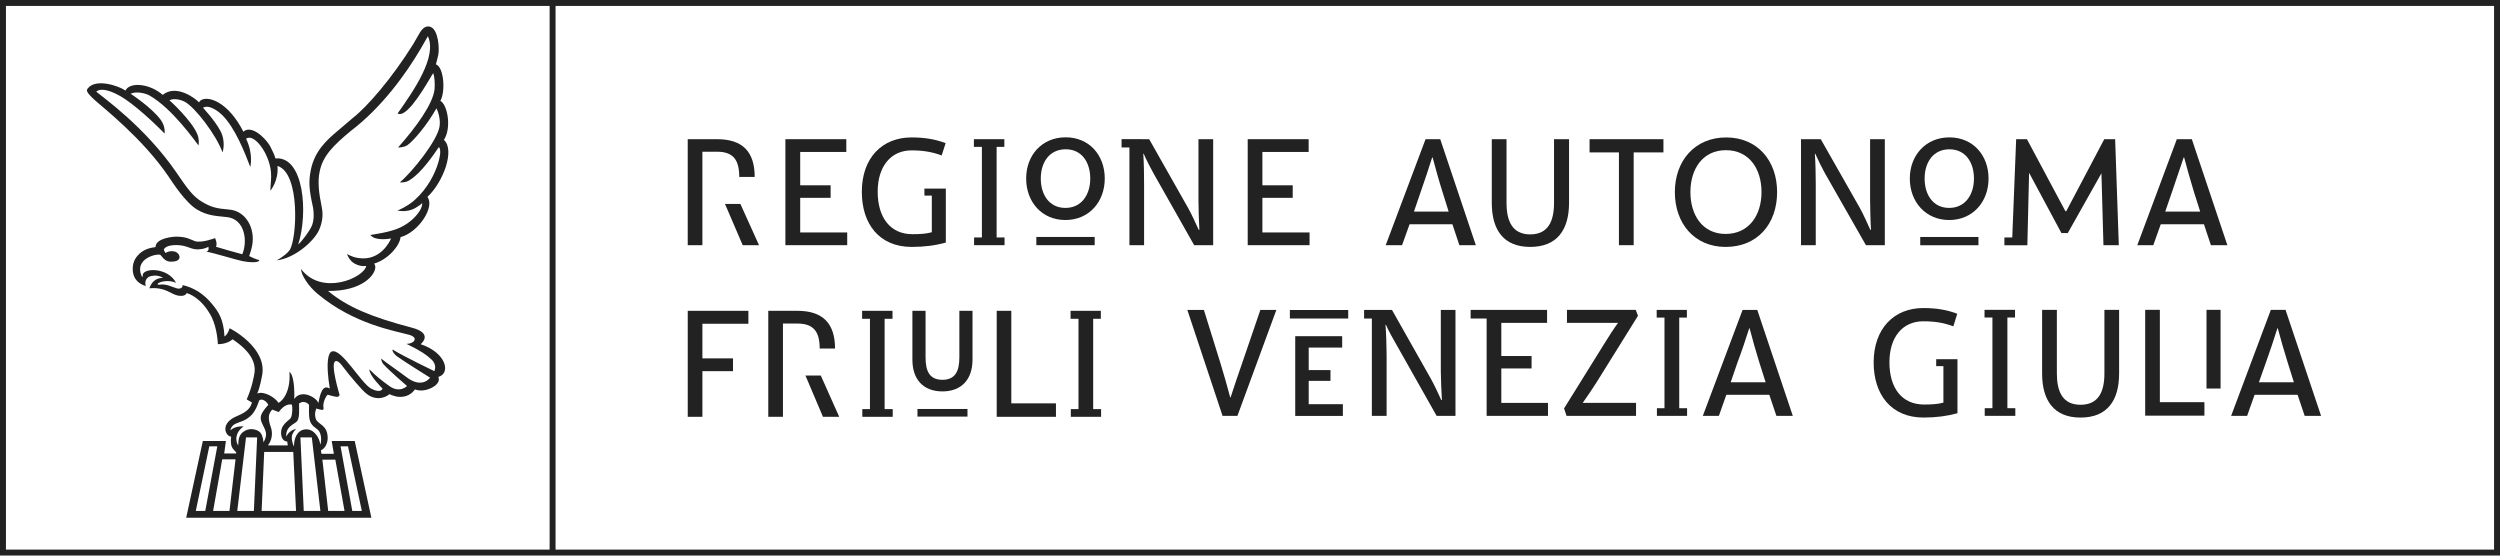 <?xml version="1.0" encoding="utf-8"?>
<!-- Generator: Adobe Illustrator 25.0.0, SVG Export Plug-In . SVG Version: 6.00 Build 0)  -->
<svg version="1.1" id="Livello_1" xmlns="http://www.w3.org/2000/svg" xmlns:xlink="http://www.w3.org/1999/xlink" x="0px" y="0px"
	 width="255.118px" height="56.692px" viewBox="0 0 255.118 56.692" style="enable-background:new 0 0 255.118 56.692;"
	 xml:space="preserve">
<style type="text/css">
	.st0{fill:#222222;}
</style>
<g>
	<path class="st0" d="M255.118,56.692V0H0v56.692H255.118z M0.607,56.086v-55.48H56.087v55.48H0.607z M56.693,56.086
		v-55.48h197.818v55.48H56.693z"/>
	<path class="st0" d="M42.93,35.126c0.006-0.024,1.369-1.092-0.91-1.69c-4.271-1.125-6.602-2.143-8.544-3.744
		c3.478,0.037,4.861-1.649,4.825-2.468c-0.008-0.109-0.035-0.21-0.12-0.325c1.448-0.432,2.626-1.846,2.69-2.697
		c1.866-0.512,3.535-3.105,2.745-4.105c1.62-1.511,2.839-4.8,1.683-5.819c0.81-1.242,0.364-3.614-0.361-3.984
		c0.523-0.898,0.391-3.41-0.455-3.734c-0.006-0.004,0.115-0.355,0.243-0.961c0.126-0.625,0.021-2.562-0.796-2.857
		c-0.27-0.098-0.674-0.08-1.07,0.565l-0.698,1.204c-2.15,3.451-4.67,6.37-6.175,7.541l-1.532,1.305
		c-1.13,0.949-2.337,2.046-2.733,3.963c-0.248,1.242-0.183,2.017,0.214,3.818c0.077,0.376,0.156,1.209-0.101,1.872
		c-0.213,0.531-0.994,1.579-1.404,1.94c1.043-3.256,0.561-8.932-2.236-8.789
		c-0.026,0.006-0.057,0.009-0.086,0.012c-0.092-0.337-0.254-0.698-0.518-1.207
		c-0.289-0.58-1.531-1.987-2.469-1.7c-0.086,0.026-0.193,0.08-0.285,0.177
		c-1.555-3.067-3.613-3.714-4.359-3.202c-0.061,0.042-0.105,0.115-0.168,0.204c-0.426-0.459-2.357-1.869-3.705-0.764
		c-1.328-1.142-3.159-1.292-3.712-0.586c-0.029,0.039-0.065,0.087-0.092,0.145C12.096,8.749,9.818,7.994,8.993,8.982
		C8.802,9.207,8.709,9.335,9.712,10.254c0.675,0.615,4.853,3.871,7.465,7.728c0.426,0.63,1.739,2.683,2.925,3.398
		c1.115,0.678,2.13,0.662,3.073,0.775c1.818,0.212,2.117,2.442,1.55,3.791c-0.988-0.261-2.023-0.566-2.686-0.763
		c0.177-0.344-0.092-0.882-0.092-0.882s-1.426,0.538-2.064,0.302c-0.491-0.166-0.766-0.435-1.86-0.453
		c-0.349-0.009-2.144,0.145-2.15,1.062c-0.639,0.083-1.272,0.269-1.759,0.798c-0.249,0.254-0.568,0.71-0.568,1.388
		c0,0.287-0.029,1.355,1.324,1.792c-0.147-0.546,0.116-0.937,0.578-1.026c0.452-0.089,0.724-0.05,1.197,0.178
		c-0.828,0.042-1.184,0.484-1.405,1.079c1.684-0.152,2.18,0.627,2.961,0.752c0.419,0.068,0.76-0.021,0.846-0.266
		c0.26,0.078,1.502,0.469,2.54,2.422c0.609,1.248,0.645,2.791,0.645,2.791s0.916,0.035,1.505-0.494
		c1.952,1.295,2.377,2.478,2.229,3.445c-0.05,0.309-0.228,1.414-0.79,2.686l0.542,0.32
		c-0.13,0.336-0.228,0.852-1.505,1.371c-1.831,0.746-1.201,2.076-0.625,2.109c-0.07,0.576-0.023,1.008,0.226,1.293
		c0.12,0.141,0.222,0.242,0.299,0.324l-0.015,0.103h-1.219l0.177-1.277h-2.356l-1.698,7.832h18.895l-1.697-7.832
		h-2.349l0.219,1.312h-1.263L32.75,45.956c0.504-0.227,0.69-0.842,0.69-1.248c0-1.387-1.023-1.383-1.215-1.963
		c-0.183-0.584,0.044-0.977,0.05-1.059c0.44,0.135,0.825,0.272,0.739-0.09c-0.086-0.361,0.127-1.006,0.417-1.318
		c0.739,0.195,1.15,0.363,1.222,0.018c0-0.01-1-3.256-0.412-3.439c0.361-0.115,0.767,0.623,1.379,1.363
		c1.127,1.352,1.668,1.971,2.165,2.209c1.136,0.551,1.964-0.209,1.964-0.209s0.505,0.275,1.064,0.281
		c0.618,0.008,1.15-0.234,1.535-0.764c0,0,0.34,0.154,0.831,0.103c0.735-0.072,1.866-0.654,1.553-1.379
		C46.018,38.112,45.568,36.001,42.93,35.126z M20.947,52.139h-0.967l1.378-6.592h0.816L20.947,52.139z
		 M23.417,52.139h-1.669l0.93-5.268h1.357L23.417,52.139z M36.924,52.139h-0.974l-1.197-6.592h0.76L36.924,52.139z
		 M35.158,52.139h-1.668l-0.592-5.23h1.322L35.158,52.139z M26.241,44.637l-0.334,7.502h-1.694l0.893-7.502H26.241
		z M26.412,44.01c-0.293-0.193-0.872-0.344-1.398-0.059c-0.639,0.34-0.689,0.877-0.704,1.48
		c-0.006,0.086-0.686-1.029,0.548-1.922c-1.213-0.051-1.411,0.629-1.328,0.305
		c0.059-0.229,0.242-0.449,0.497-0.568c0.591-0.272,0.881-0.244,1.49-0.752c0.618-0.504,0.923-1.625,0.923-1.625
		c0.319-0.268,0.796,0.123,0.938,0.445c-0.867,0.969-0.908,1.309-0.604,1.953c0.283,0.617,0.624,1.006,0.115,1.877
		C26.854,44.631,26.697,44.2,26.412,44.01z M27.625,43.551c-0.481-1.299,0.086-1.603,0.143-1.754l0.683,0.25
		c0.361-0.508,0.808-0.842,1.319-0.767c0.112,0.246,0.064,1.021-0.071,1.314c-0.127,0.277-0.411,0.285-0.837,0.898
		c-0.293,0.43-0.283,1.523,0.452,1.566c0,0.125,0.03,0.24,0.065,0.395h-2.037
		C27.711,44.971,27.889,44.262,27.625,43.551z M30.21,52.139h-3.513l0.263-6.018h2.966L30.21,52.139z M30.657,44.637
		h1.164l0.873,7.502h-1.697L30.657,44.637z M32.34,43.78c0.674,0.467,0.36,1.736,0.34,1.555
		c-0.077-0.627-0.609-1.576-1.497-1.52c-0.923,0.059-1.194,1.041-1.18,1.725l-0.05-0.059
		c-0.098-0.229-0.29-0.832-0.098-1.199c0.204-0.391,0.168-0.248,0.354-0.523c-0.42,0.113-0.774,0.346-1.003,0.799
		c-0.056-1.057,0.805-1.244,1.089-1.553c0.284-0.301,0.225-1.086,0.225-1.84c0.187-0.098,0.308-0.174,0.521-0.139
		c0.169,0.027,0.381,0.121,0.497,0.289c-0.015,0.74-0.015,0.793,0.012,1.186
		C31.601,43.141,31.828,43.42,32.34,43.78z M44.32,37.873c0,0-3.002-1.439-4.259-2.203
		c-0.077,0.127,0.162,0.478,0.44,0.685c0.462,0.357,3.387,2.186,3.387,2.186s-0.796,1.185-2.423-0.065
		c-0.653-0.504-1.942-1.375-2.575-1.887c0.006,0.061,0.056,0.369,0.219,0.559c0.633,0.709,2.428,2.244,2.428,2.244
		s-0.746,0.781-1.824-0.01c-0.816-0.594-1.335-0.998-2.023-1.693c-0.012,0.639,1.349,1.967,1.349,1.967
		s-0.153,0.533-1.147,0.012c-1.053-0.553-3.025-4.143-4.025-3.801c-0.34,0.119-0.668,0.967-0.213,3.789
		c-0.774-0.49-1.002,0.65-1.171,1.478c-0.086-0.367-0.881-0.926-1.556-0.904
		c-0.716,0.02-0.902,0.561-0.902,0.467c0.01-0.084,0.096-2.328-0.488-2.75c0.169,2.447-1.094,3.211-1.129,3.154
		c-0.264-0.467-1.435-1.248-2.156-0.943c0.29-0.68,0.432-1.545,0.488-1.809c0.598-2.891-3.327-4.877-3.315-4.852
		c0,0.012-0.169,0.639-0.518,0.834c-0.086-1.84-0.701-2.6-1.187-3.211c-0.949-1.207-2.063-1.799-3.094-2.029
		c0.051,0.254-0.218,0.435-0.588,0.334c-0.461-0.133-1.058-0.475-1.724-0.378
		c-0.293,0.039-0.272-0.085-0.143-0.159c0.319-0.192,1.107-0.331,1.796-0.032c-0.873-1.645-3.473-1.52-3.402-0.74
		c0.021,0.243-0.085,0.103-0.12,0.036c-0.752-1.742,1.499-2.292,1.91-2.153c0.021,0.029,0.249,0.299,0.354,0.405
		c0.255,0.245,0.562,0.341,1,0.287c0.385-0.042,0.582-0.192,0.612-0.421c0.021-0.224-0.198-0.608-0.689-0.633
		c-0.314-0.018-0.513,0.039-0.746,0.182c-0.077-0.178-0.254-0.302-0.106-0.462c0.269-0.293,0.775-0.354,1.248-0.349
		c0.981,0.018,1.363,0.384,1.967,0.434c0.385,0.029,0.943-0.051,1.263-0.263c0.045,0.141,0.086,0.41-0.197,0.502
		c0.872,0.16,3.024,0.832,3.64,0.955c0.888,0.181,1.774,0.172,1.754-0.088c-0.405-0.122-0.771-0.281-1.028-0.414
		c0.07-0.169,0.248-0.764,0.304-1.08c0.329-1.738-0.624-3.531-2.354-3.67c-1.271-0.101-1.845-0.236-2.776-0.799
		c-0.923-0.556-1.455-1.307-2.57-2.939c-3.229-4.732-7.678-7.819-8.153-8.246
		C9.859,9.388,9.84,9.366,9.824,9.352c0.533-0.482,1.683,0.067,2.029,0.231c1.15,0.535,2.975,2.058,4.947,4.043
		c0,0,0.106-0.687-0.381-1.373c-0.932-1.283-3.082-2.682-3.082-2.682c0.497-0.275,1.477-0.074,1.901,0.162
		c2.363,1.346,4.699,4.711,5.019,5.11c0,0,0.066-0.337,0-0.733c-0.171-1.165-2.229-3.227-2.966-3.871
		c0.461-0.275,1.278-0.015,1.562,0.142c1.05,0.571,3.193,3.354,3.859,5.173c0,0,0.379-1.103-0.239-2.229
		c-0.612-1.124-1.76-2.325-1.76-2.325c0.639-0.391,1.632,0.426,1.917,0.695c1.368,1.313,2.404,4.013,2.909,5.344
		c0,0,0.346-1.283-0.425-2.875c0.756-0.614,2.342,1.385,2.539,3.393c0.062,0.63-0.05,1.277-0.064,1.907
		c0,0,0.872-1.011,0.725-2.531c2.349,0.71,1.993,7.452,1.248,8.583c-0.189,0.283-0.695,0.701-1.318,1.049
		c1.773-0.192,3.731-1.877,4.288-3.037c0.325-0.697,0.481-1.514,0.31-2.35c-0.326-1.585-0.433-2.662-0.22-3.677
		c0.326-1.611,1.405-2.667,3.174-4.137c3.113-2.363,5.584-5.74,7.154-8.423l0.674-1.175
		c0.015-0.019,0.021-0.064,0.035-0.076c0.994,2.07-1.455,5.584-3.087,7.891c0,0,0.212,0.156,0.594-0.053
		c1.159-0.625,2.904-3.929,3.04-4.059c0.134,0.278,0.199,1.145,0.134,1.685c-0.192,1.502-1.902,3.854-3.718,5.894
		c0,0,0.559,0.024,0.943-0.23c0.574-0.382,1.994-2.014,2.967-3.756c0.156,0.239,0.441,1.092,0.324,1.839
		c-0.218,1.435-2.768,4.632-4.051,5.705c0,0,0.497,0.068,0.908-0.169c0.837-0.49,1.83-1.57,3.066-3.424
		l0.029,0.021c0.27,0.34,0,1.266-0.079,1.54c-0.355,1.24-1.163,2.698-2.343,3.772
		c-0.325,0.308-0.857,0.719-1.825,1.15c1.207,0.195,1.811-0.246,2.21-0.518c0.239-0.172,0.305-0.233,0.31-0.264
		c0.095,0.66-1.07,2.18-2.852,2.742c-0.789,0.252-1.328,0.34-2.437,0.523c0,0,0.171,0.222,0.462,0.316
		c0.718,0.23,1.605,0.041,1.655,0.039c-0.106,0.26-1.073,2.345-3.336,1.995c-0.414-0.066-0.567-0.114-1.165-0.4
		c0,0,0.228,0.687,0.817,0.991c0.668,0.343,1.105,0.201,1.15,0.216c-0.233,1.216-4.527,3.103-6.657,0.314
		c0.013,0.629,0.771,1.761,1.659,2.509c3.727,3.141,7.994,3.816,9.378,4.207c1.035,0.291,0.474,0.934-0.278,0.922
		c1.364,0.648,2.08,1.145,2.556,1.598C44.654,37.27,44.32,37.873,44.32,37.873z"/>
	<g>
		<g>
			<path class="st0" d="M96.095,15.863c-0.894-0.331-1.802-0.517-3.079-0.517c-2.109,0-3.451,1.641-3.451,4.207
				c0,2.624,1.272,4.345,3.537,4.345c0.786,0,1.461-0.044,1.987-0.2v-3.738H94.334v-0.717h2.186v5.508
				c-1.028,0.293-2.186,0.446-3.489,0.446c-3.289,0-5.084-2.331-5.084-5.616c0-3.49,2.088-5.557,5.069-5.557
				c1.384,0,2.475,0.2,3.484,0.585L96.095,15.863z"/>
			<path class="st0" d="M148.216,22.888h-4.374l-0.766,2.132h-1.668l4.066-10.815h1.499l3.632,10.815h-1.68
				L148.216,22.888 M144.289,21.595h3.542l-0.644-2.062c-0.299-0.923-0.745-2.525-0.993-3.466h-0.045
				c-0.289,0.94-0.808,2.481-1.171,3.514L144.289,21.595z"/>
			<path class="st0" d="M160.117,20.698c0,2.754-1.219,4.499-3.961,4.499c-2.732,0-3.924-1.745-3.924-4.499v-6.494h1.505
				v6.494c0,1.852,0.583,3.221,2.419,3.221c1.84,0,2.429-1.369,2.429-3.221v-6.494h1.532V20.698z"/>
			<polygon class="st0" points="169.749,15.553 166.712,15.553 166.712,25.02 165.207,25.02 165.207,15.553 
				162.211,15.553 162.211,14.204 169.749,14.204 			"/>
			<path class="st0" d="M181.349,19.602c0,3.245-1.997,5.596-5.253,5.596c-3.188,0-5.182-2.398-5.182-5.596
				c0-3.197,2.044-5.577,5.232-5.577C179.352,14.024,181.349,16.404,181.349,19.602 M179.757,19.602
				c0-2.366-1.257-4.276-3.634-4.276c-2.364,0-3.621,1.91-3.621,4.276c0,2.354,1.236,4.271,3.594,4.271
				C178.48,23.872,179.757,21.956,179.757,19.602z"/>
			<path class="st0" d="M183.788,14.204h2.017l3.996,7.033c0.314,0.559,0.81,1.65,1.059,2.215h0.07
				c-0.05-0.695-0.092-2.372-0.092-3.002v-6.246h1.503v10.815h-1.928l-4.183-7.338
				c-0.269-0.473-0.709-1.368-0.987-1.995h-0.042c0.071,0.916,0.092,2.393,0.092,3.152v6.181h-1.505V14.204z"/>
			<path class="st0" d="M224.908,22.888h-4.41l-0.76,2.132h-1.633l4.034-10.815h1.532l3.626,10.815h-1.68
				L224.908,22.888 M220.954,21.595h3.569l-0.653-2.062c-0.29-0.923-0.736-2.525-0.984-3.466h-0.045
				c-0.319,0.94-0.837,2.481-1.191,3.514L220.954,21.595z"/>
			<polygon class="st0" points="81.659,23.722 86.456,23.722 86.456,25.02 80.147,25.02 80.147,14.204 86.364,14.204 
				86.364,15.506 81.659,15.506 81.659,18.909 84.762,18.909 84.762,20.188 81.659,20.188 			"/>
			<polygon class="st0" points="99.403,25.02 99.403,24.232 100.199,24.232 100.199,14.988 99.383,14.988 
				99.383,14.204 102.491,14.204 102.491,14.988 101.702,14.988 101.702,24.232 102.512,24.232 102.512,25.02 			"/>
			<polygon class="st0" points="206.886,25.026 207.062,17.632 210.363,23.786 211.009,23.786 214.445,17.682 
				214.651,25.02 216.219,25.02 215.844,14.204 214.734,14.204 210.855,21.554 210.77,21.554 206.844,14.204 
				205.744,14.204 205.345,24.235 204.543,24.235 204.543,25.026 			"/>
			<polygon class="st0" points="128.824,23.722 133.637,23.722 133.637,25.02 127.325,25.02 127.325,14.204 
				133.544,14.204 133.544,15.506 128.824,15.506 128.824,18.909 131.918,18.909 131.918,20.188 128.824,20.188 			"/>
			<path class="st0" d="M75.439,18.055c0-1.694-0.579-2.573-2.263-2.573h-1.499v9.538h-1.496V14.204h2.995
				c2.582,0,3.839,1.257,3.839,3.851H75.439 M77.457,25.02h-1.668l-1.805-4.208h1.57L77.457,25.02z"/>
			<path class="st0" d="M122.3,14.204v6.246c0,0.63,0.045,2.307,0.093,3.002h-0.071
				c-0.249-0.564-0.752-1.656-1.071-2.215l-3.98-7.033l-2.818-0.009v0.853h0.801v5.722v4.25h1.497v-6.181
				c0-0.76-0.012-2.236-0.083-3.152h0.042c0.269,0.627,0.73,1.522,0.999,1.995l4.152,7.338h1.94V14.204H122.3z"
				/>
			<path class="st0" d="M202.926,18.22c0,2.394-1.627,4.233-4.019,4.233c-2.384,0-4.016-1.84-4.016-4.233
				c0-2.397,1.652-4.201,4.039-4.201C201.319,14.018,202.926,15.822,202.926,18.22 M201.436,18.22
				c0-1.655-0.861-2.983-2.506-2.983c-1.647,0-2.528,1.328-2.528,2.983c0,1.647,0.861,2.997,2.505,2.997
				C200.548,21.217,201.436,19.867,201.436,18.22z"/>
			<rect x="195.955" y="24.183" class="st0" width="5.941" height="0.844"/>
			<path class="st0" d="M112.738,18.22c0,2.394-1.623,4.233-4.016,4.233c-2.398,0-4.005-1.84-4.005-4.233
				c0-2.403,1.627-4.208,4.034-4.208C111.136,14.012,112.738,15.816,112.738,18.22 M111.257,18.22
				c0-1.658-0.866-2.986-2.505-2.986c-1.662,0-2.543,1.328-2.543,2.986c0,1.647,0.86,2.997,2.514,2.997
				C110.37,21.217,111.257,19.867,111.257,18.22z"/>
			<rect x="105.756" y="24.18" class="st0" width="5.954" height="0.84"/>
		</g>
		<g>
			<polygon class="st0" points="76.371,33.039 71.678,33.039 71.678,36.571 74.801,36.571 74.801,37.876 71.678,37.876 
				71.678,42.534 70.182,42.534 70.182,31.717 76.371,31.717 			"/>
			<path class="st0" d="M83.647,35.571c0-1.68-0.582-2.553-2.272-2.553h-1.476v9.516h-1.499V31.717h2.975
				c2.582,0,3.839,1.277,3.839,3.853H83.647 M85.64,42.534h-1.659l-1.789-4.215h1.567L85.64,42.534z"/>
			<polygon class="st0" points="87.997,42.534 87.997,41.748 88.777,41.748 88.777,32.532 87.977,32.532 87.977,31.717 
				91.078,31.717 91.078,32.532 90.273,32.532 90.273,41.748 91.1,41.748 91.1,42.534 			"/>
			<polygon class="st0" points="109.275,42.534 109.275,41.748 110.057,41.748 110.057,32.532 109.249,32.532 
				109.249,31.717 112.337,31.717 112.337,32.532 111.556,32.532 111.556,41.748 112.363,41.748 112.363,42.534 			"/>
			<polygon class="st0" points="103.201,41.161 107.758,41.161 107.758,42.534 101.711,42.534 101.711,31.717 
				103.201,31.717 			"/>
			<path class="st0" d="M199.332,33.303c-0.898-0.338-1.786-0.516-3.063-0.516c-2.139,0-3.458,1.633-3.458,4.182
				c0,2.617,1.258,4.312,3.541,4.312c0.78,0,1.454-0.045,1.967-0.195v-3.721h-0.736v-0.709h2.17v5.512
				c-1.029,0.287-2.17,0.443-3.463,0.443c-3.301,0-5.09-2.35-5.09-5.619c0-3.465,2.079-5.557,5.069-5.557
				c1.384,0,2.454,0.201,3.463,0.582L199.332,33.303z"/>
			<polygon class="st0" points="202.535,42.436 202.535,41.655 203.322,41.655 203.322,32.401 202.515,32.401 
				202.515,31.618 205.629,31.618 205.629,32.401 204.848,32.401 204.848,41.655 205.658,41.655 205.658,42.436 			"/>
			<path class="st0" d="M216.249,38.112c0,2.728-1.18,4.5-3.939,4.5c-2.733,0-3.919-1.772-3.919-4.5v-6.494h1.506
				v6.494c0,1.83,0.574,3.193,2.413,3.193c1.857,0,2.439-1.363,2.439-3.193v-6.494h1.5V38.112z"/>
			<path class="st0" d="M234.461,40.286h-4.386l-0.761,2.15h-1.633l4.053-10.818h1.499l3.626,10.818h-1.674
				L234.461,40.286 M230.516,39.008h3.569l-0.647-2.059c-0.296-0.918-0.746-2.508-0.994-3.449h-0.041
				c-0.29,0.941-0.802,2.465-1.171,3.492L230.516,39.008z"/>
			<polygon class="st0" points="220.407,41.041 224.955,41.041 224.955,42.416 218.91,42.416 218.91,31.618 
				220.407,31.618 			"/>
			<rect x="225.168" y="31.618" class="st0" width="1.435" height="8.031"/>
			<polygon class="st0" points="96.97,41.735 98.729,41.735 98.729,42.512 93.625,42.512 93.625,41.735 95.48,41.735 
							"/>
			<path class="st0" d="M99.241,36.723c0,1.965-1.101,3.219-3.067,3.219c-1.982,0-3.066-1.254-3.066-3.219v-5.006
				h1.343v4.758c0,1.408,0.411,2.283,1.724,2.283c1.293,0,1.725-0.875,1.725-2.283v-4.758h1.343V36.723z"/>
			<rect x="131.628" y="31.635" class="st0" width="5.953" height="0.869"/>
			<polygon class="st0" points="133.55,41.247 137.037,41.247 137.037,42.444 132.175,42.444 132.175,34.307 
				136.966,34.307 136.966,35.469 133.55,35.469 133.55,37.766 135.772,37.766 135.772,38.866 133.55,38.866 			
				"/>
			<path class="st0" d="M124.557,37.108c0.293,0.941,0.739,2.506,0.982,3.445h0.041
				c0.289-0.94,0.802-2.391,1.177-3.492l1.86-5.436h1.633l-3.975,10.812h-1.517l-3.594-10.812h1.688
				L124.557,37.108z"/>
			<polygon class="st0" points="153.205,41.114 157.967,41.114 157.967,42.438 151.706,42.438 151.706,32.504 
				150.073,32.504 150.073,31.625 157.875,31.625 157.875,32.948 153.205,32.948 153.205,36.331 156.293,36.331 
				156.293,37.6 153.205,37.6 			"/>
			<path class="st0" d="M142.047,31.625l3.981,7.047c0.314,0.561,0.805,1.59,1.045,2.15h0.07
				c-0.051-0.695-0.112-2.324-0.112-2.951v-6.246h1.496V42.438h-1.922l-4.132-7.316
				c-0.27-0.473-0.774-1.346-1.035-1.969h-0.05c0.071,0.912,0.112,2.348,0.112,3.107v6.178h-1.506v-9.934h-0.792
				v-0.879h0.792H142.047z"/>
			<path class="st0" d="M166.925,31.625l0.228,0.598l-4.253,6.832c-0.405,0.627-0.938,1.432-1.39,2.058h5.444v1.324
				h-7.092l-0.255-0.758l4.053-6.518c0.354-0.582,1.028-1.633,1.455-2.215h-5.211v-1.322H166.925z"/>
			<polygon class="st0" points="169.084,42.438 169.084,41.657 169.856,41.657 169.856,32.409 169.06,32.409 
				169.06,31.625 172.142,31.625 172.142,32.409 171.361,32.409 171.361,41.657 172.162,41.657 172.162,42.438 			"/>
			<path class="st0" d="M180.553,40.291h-4.387l-0.759,2.147h-1.639l4.058-10.812h1.499l3.626,10.812h-1.674
				L180.553,40.291 M176.613,39.01h3.564l-0.654-2.059c-0.289-0.916-0.739-2.502-0.979-3.445H178.5
				c-0.29,0.943-0.807,2.461-1.197,3.49L176.613,39.01z"/>
		</g>
	</g>
</g>
</svg>
